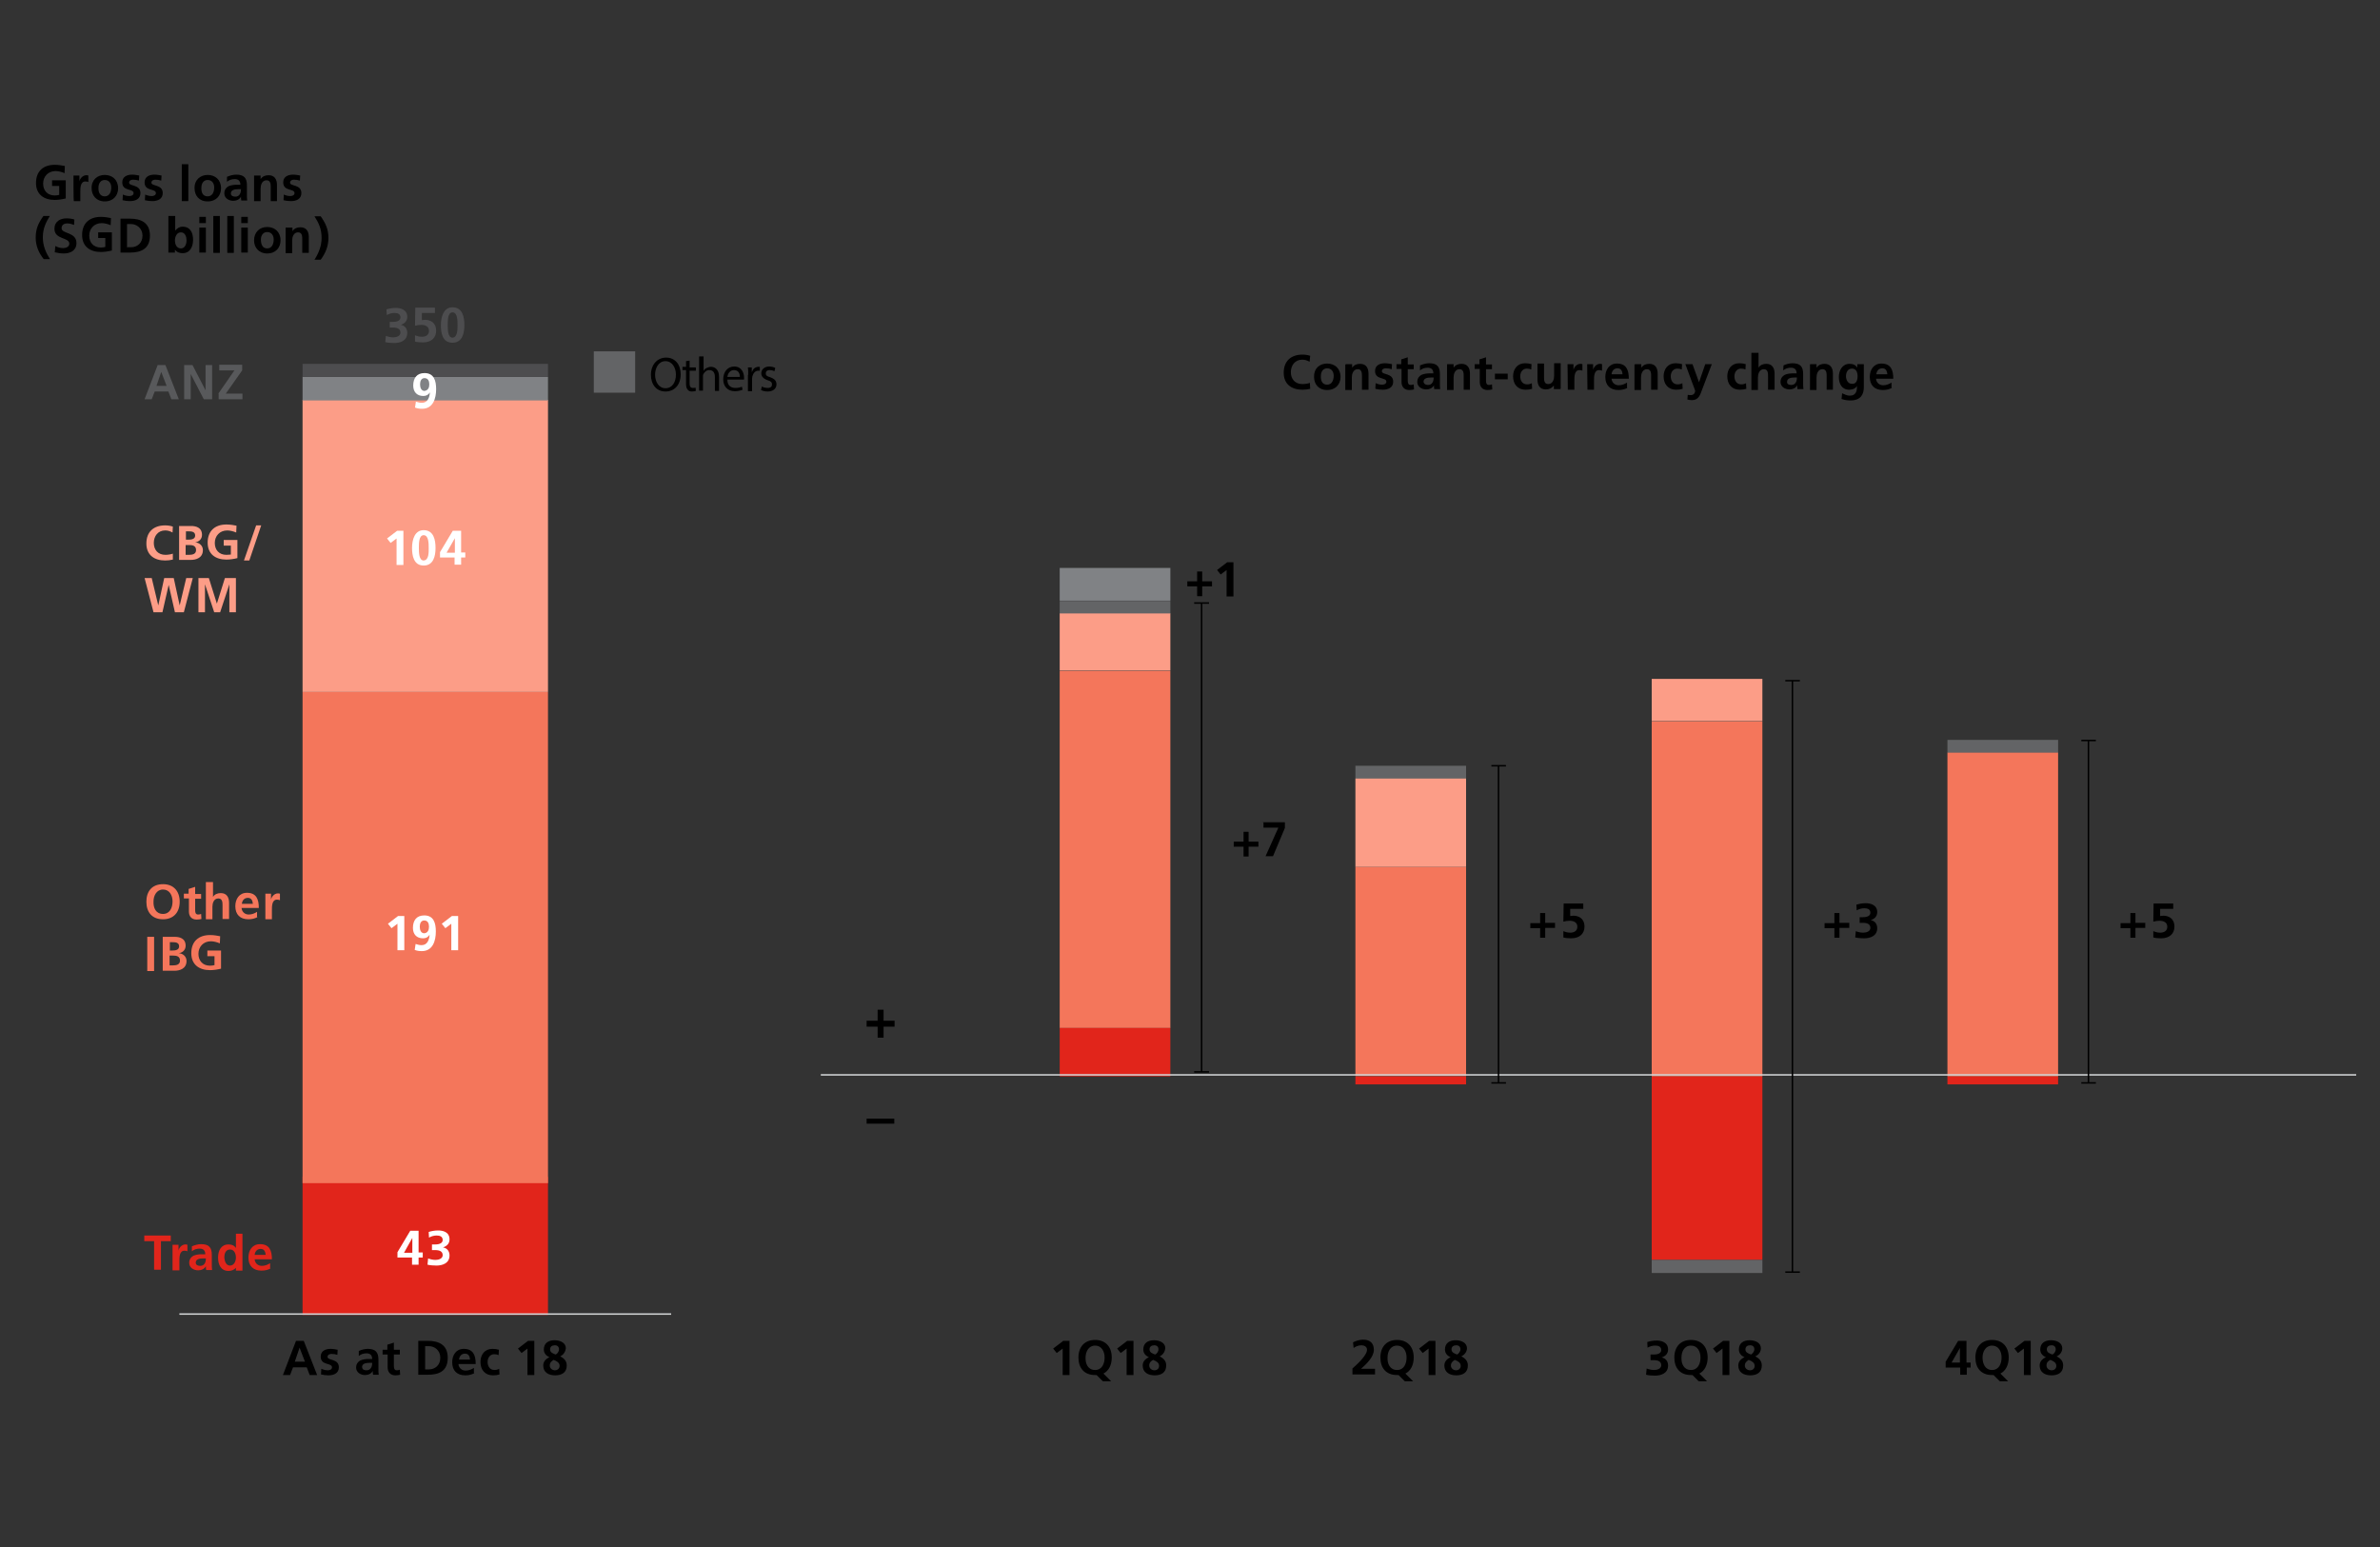 <?xml version="1.0" encoding="utf-8"?>
<!-- Generator: Adobe Illustrator 23.0.2, SVG Export Plug-In . SVG Version: 6.00 Build 0)  -->
<svg version="1.1" id="Layer_1" xmlns="http://www.w3.org/2000/svg" xmlns:xlink="http://www.w3.org/1999/xlink" x="0px" y="0px"
	 width="800px" height="520px" viewBox="0 0 800 520" style="enable-background:new 0 0 800 520;" xml:space="preserve">
<rect x="0" y="0" width="800" height="520" fill="#333333" stroke="none"/>
<style type="text/css">
	.st0{fill:#58595B;}
	.st1{fill:#E1251B;}
	.st2{fill:#F4765B;}
	.st3{fill:#FC9D87;}
	.st4{fill:#808285;}
	.st5{fill:#4D4D4F;}
	.st6{fill:#FFFFFF;}
	.st7{fill:none;stroke:#D1D3D4;stroke-width:0.5;}
	.st8{fill:#636466;}
	.st9{fill:none;stroke:#000000;stroke-width:0.5;}
</style>
<g>
	<g>
		<path d="M99.5,450.7h2.6l4.5,11.5h-2.5l-1-2.6h-4.6l-1,2.6h-2.4L99.5,450.7z M100.7,453L100.7,453l-1.6,4.7h3.4L100.7,453z"/>
		<path d="M113.4,455.4c-0.7-0.2-1.2-0.3-2-0.3c-0.5,0-1.3,0.2-1.3,1c0,1.3,3.8,0.5,3.8,3.5c0,2-1.7,2.7-3.5,2.7
			c-0.9,0-1.6-0.1-2.5-0.3l0.1-1.9c0.7,0.3,1.4,0.5,2.2,0.5c0.5,0,1.4-0.2,1.4-1c0-1.6-3.8-0.5-3.8-3.6c0-1.9,1.6-2.6,3.3-2.6
			c1,0,1.7,0.2,2.4,0.3L113.4,455.4z"/>
		<path d="M120.6,454.1c0.9-0.4,2-0.7,3-0.7c2.6,0,3.6,1.1,3.6,3.6v1.1c0,0.9,0,1.5,0,2.1c0,0.7,0,1.2,0.1,1.9h-1.9
			c-0.1-0.4-0.1-1-0.1-1.3l0,0c-0.5,1-1.6,1.4-2.6,1.4c-1.5,0-3-0.9-3-2.5c0-1.3,0.7-2,1.4-2.4c0.9-0.4,2-0.5,2.8-0.5h1.2
			c0-1.3-0.7-1.9-1.9-1.9c-1,0-1.9,0.3-2.6,0.9L120.6,454.1z M123.2,460.6c0.7,0,1.2-0.3,1.5-0.8c0.3-0.4,0.4-1.1,0.4-1.7h-1
			c-1,0-2.4,0.2-2.4,1.4C121.8,460.4,122.4,460.6,123.2,460.6z"/>
		<path d="M130.2,455.3h-1.6v-1.6h1.6V452l2.2-0.7v2.4h2v1.6h-2v3.9c0,0.8,0.2,1.4,1,1.4c0.4,0,0.8-0.1,1-0.2l0.1,1.7
			c-0.4,0.1-1,0.2-1.6,0.2c-1.7,0-2.6-1.1-2.6-2.7V455.3z"/>
		<path d="M140.6,450.7h3.2c3.5,0,6.7,1.2,6.7,5.7c0,4.6-3.1,5.7-6.7,5.7h-3.2V450.7z M142.9,460.3h1.3c2,0,3.8-1.4,3.8-3.9
			c0-2.5-1.9-3.9-3.8-3.9h-1.3V460.3z"/>
		<path d="M159.4,461.6c-0.8,0.4-1.7,0.7-3,0.7c-2.8,0-4.4-1.6-4.4-4.4c0-2.4,1.3-4.5,3.9-4.5c3.2,0,4,2.2,4,5.1h-5.8
			c0.1,1.3,1.1,2.2,2.4,2.2c1.1,0,2-0.4,2.8-0.9v1.7H159.4z M158,457c-0.1-1.1-0.5-2-1.7-2s-1.9,0.9-2,2H158z"/>
		<path d="M167.6,455.5c-0.4-0.2-0.9-0.3-1.5-0.3c-1.3,0-2.2,1.1-2.2,2.6s0.8,2.7,2.3,2.7c0.7,0,1.3-0.2,1.6-0.4l0.1,1.9
			c-0.7,0.2-1.3,0.3-2.2,0.3c-2.7,0-4.2-1.9-4.2-4.5c0-2.4,1.4-4.4,4-4.4c0.9,0,1.5,0.1,2.2,0.3L167.6,455.5z"/>
		<path d="M177.5,450.7h2.1v11.5h-2.3v-8.9l-2,1.5l-1.2-1.5L177.5,450.7z"/>
		<path d="M188.3,455.9L188.3,455.9c1.5,0.8,2.2,1.7,2.2,3.1c0,2.3-1.6,3.3-3.9,3.3c-2.2,0-4-1-4-3.3c0-1.3,0.8-2.2,2.1-2.8l0,0
			c-1.2-0.5-1.9-1.4-1.9-2.6c0-2.1,1.5-3.1,3.6-3.1c2,0,3.8,0.9,3.8,2.7C190.1,454.2,189.5,455.4,188.3,455.9L188.3,455.9z
			 M184.8,459c0,1,0.9,1.6,1.7,1.6s1.6-0.5,1.6-1.5c0-1.1-1-1.6-2-2C185.4,457.5,184.8,458,184.8,459z M187.9,453.6
			c0-0.9-0.5-1.4-1.4-1.4c-0.9,0-1.6,0.4-1.6,1.4c0,1,1,1.4,1.9,1.7C187.3,455.1,187.9,454.3,187.9,453.6z"/>
	</g>
	<g>
		<path d="M21.7,58.2c-0.9-0.4-2.1-0.7-3-0.7c-2.6,0-4.2,1.9-4.2,4.2c0,2.3,1.4,4,3.9,4c0.7,0,1.1-0.1,1.5-0.2v-3h-2.4v-1.9h4.6v6.1
			c-1.2,0.3-2.5,0.5-3.7,0.5c-3.7,0-6.3-1.9-6.3-5.7c0-3.9,2.4-6.1,6.3-6.1c1.3,0,2.4,0.2,3.4,0.4L21.7,58.2z"/>
		<path d="M24.7,59h2v2l0,0c0.1-0.8,1-2.1,2.3-2.1c0.2,0,0.4,0,0.7,0.1v2.2c-0.2-0.1-0.5-0.2-1-0.2c-1.7,0-1.7,2.2-1.7,3.5v3.1h-2.2
			C24.7,67.5,24.7,59,24.7,59z"/>
		<path d="M35.2,58.8c2.5,0,4.5,1.6,4.5,4.5c0,2.4-1.6,4.4-4.5,4.4c-2.8,0-4.4-2-4.4-4.4C30.7,60.5,32.7,58.8,35.2,58.8z M35.2,66
			c1.6,0,2.2-1.5,2.2-3c0-1.3-0.7-2.5-2.2-2.5c-1.4,0-2.1,1.2-2.1,2.5C33,64.4,33.5,66,35.2,66z"/>
		<path d="M46.7,60.7c-0.7-0.2-1.2-0.3-2-0.3c-0.5,0-1.3,0.2-1.3,1c0,1.3,3.8,0.5,3.8,3.5c0,2-1.7,2.7-3.5,2.7
			c-0.9,0-1.6-0.1-2.5-0.3l0.1-1.9c0.7,0.3,1.4,0.5,2.2,0.5c0.5,0,1.4-0.2,1.4-1c0-1.6-3.8-0.5-3.8-3.6c0-1.9,1.6-2.6,3.3-2.6
			c1,0,1.7,0.2,2.4,0.3L46.7,60.7z"/>
		<path d="M54.2,60.7c-0.7-0.2-1.2-0.3-2-0.3c-0.5,0-1.3,0.2-1.3,1c0,1.3,3.8,0.5,3.8,3.5c0,2-1.7,2.7-3.5,2.7
			c-0.9,0-1.6-0.1-2.5-0.3l0.1-1.9c0.7,0.3,1.4,0.5,2.2,0.5c0.5,0,1.4-0.2,1.4-1c0-1.6-3.8-0.5-3.8-3.6c0-1.9,1.6-2.6,3.3-2.6
			c1,0,1.7,0.2,2.4,0.3L54.2,60.7z"/>
		<path d="M61.1,55.2h2.2v12.4h-2.2V55.2z"/>
		<path d="M69.8,58.8c2.5,0,4.5,1.6,4.5,4.5c0,2.4-1.6,4.4-4.5,4.4s-4.4-2-4.4-4.4C65.3,60.5,67.3,58.8,69.8,58.8z M69.8,66
			c1.6,0,2.2-1.5,2.2-3c0-1.3-0.7-2.5-2.2-2.5c-1.4,0-2.1,1.2-2.1,2.5C67.6,64.4,68,66,69.8,66z"/>
		<path d="M76.4,59.4c0.9-0.4,2-0.7,3-0.7c2.6,0,3.6,1.1,3.6,3.6v1.1c0,0.9,0,1.5,0,2.1c0,0.7,0,1.2,0.1,1.9h-2
			C81,67,81,66.4,81,66.1l0,0c-0.5,1-1.6,1.4-2.6,1.4c-1.5,0-3-0.9-3-2.5c0-1.3,0.7-2,1.4-2.4c0.9-0.4,2-0.5,2.8-0.5h1.2
			c0-1.3-0.7-1.9-1.9-1.9c-1,0-1.9,0.3-2.6,0.9V59.4z M79.1,66.1c0.7,0,1.2-0.3,1.5-0.8s0.4-1.1,0.4-1.7h-1c-1,0-2.4,0.2-2.4,1.4
			C77.6,65.8,78.3,66.1,79.1,66.1z"/>
		<path d="M85.5,59h2.1v1.2l0,0c0.7-1,1.6-1.3,2.7-1.3c2,0,2.8,1.4,2.8,3.3v5.4H91V63c0-1,0-2.4-1.4-2.4c-1.6,0-2,1.7-2,2.8v4.2
			h-2.2V59H85.5z"/>
		<path d="M100.8,60.7c-0.7-0.2-1.2-0.3-2-0.3c-0.5,0-1.3,0.2-1.3,1c0,1.3,3.8,0.5,3.8,3.5c0,2-1.7,2.7-3.5,2.7
			c-0.9,0-1.6-0.1-2.5-0.3l0.1-1.9c0.7,0.3,1.4,0.5,2.2,0.5c0.5,0,1.4-0.2,1.4-1c0-1.6-3.8-0.5-3.8-3.6c0-1.9,1.6-2.6,3.3-2.6
			c1,0,1.7,0.2,2.4,0.3L100.8,60.7z"/>
	</g>
	<g>
		<path d="M16.8,72.5c-1.4,2.3-2.4,4.3-2.4,7.3c0,2.8,1,5.1,2.4,7.3h-2.1C13,85,12,82.6,12,79.9c0-3.1,1-5.1,2.6-7.3H16.8z"/>
		<path d="M24.9,75.6c-0.8-0.3-1.5-0.5-2.3-0.5c-0.8,0-1.9,0.3-1.9,1.6c0,2,5,1.2,5,5c0,2.5-2,3.5-4.3,3.5c-1.2,0-1.9-0.2-3-0.4
			l0.2-2.1c0.8,0.4,1.6,0.7,2.6,0.7c0.9,0,2.1-0.4,2.1-1.5c0-2.2-5-1.3-5-5c0-2.5,2-3.5,4-3.5c1,0,1.9,0.1,2.7,0.4L24.9,75.6z"/>
		<path d="M37.2,75.7c-0.9-0.4-2.1-0.7-3-0.7c-2.6,0-4.2,1.9-4.2,4.2c0,2.3,1.4,4,3.9,4c0.7,0,1.1-0.1,1.5-0.2v-3h-2.4v-1.9h4.6v6.1
			c-1.2,0.3-2.5,0.5-3.7,0.5c-3.7,0-6.3-1.9-6.3-5.7c0-3.9,2.4-6.1,6.3-6.1c1.3,0,2.4,0.2,3.4,0.4L37.2,75.7z"/>
		<path d="M40.5,73.5h3.2c3.5,0,6.7,1.2,6.7,5.7c0,4.5-3.1,5.7-6.7,5.7h-3.2V73.5z M42.8,83.1h1.3c2,0,3.8-1.4,3.8-3.9
			c0-2.5-2-3.9-3.9-3.9h-1.3v7.9H42.8z"/>
		<path d="M56.7,72.6h2.2v4.9l0,0c0.7-0.8,1.4-1.3,2.5-1.3c2.6,0,3.5,2.1,3.5,4.4s-1,4.5-3.5,4.5c-1,0-2-0.3-2.6-1.2l0,0v1h-2.2
			V72.6H56.7z M60.8,83.5c1.4,0,1.9-1.5,1.9-2.7c0-1.1-0.4-2.7-1.9-2.7c-1.4,0-2,1.5-2,2.7S59.3,83.5,60.8,83.5z"/>
		<path d="M67,72.9h2.2v2.1H67V72.9z M67,76.5h2.2v8.4H67V76.5z"/>
		<path d="M71.7,72.6h2.2V85h-2.2V72.6z"/>
		<path d="M76.4,72.6h2.2V85h-2.2V72.6z"/>
		<path d="M81.1,72.9h2.2v2.1h-2.2V72.9z M81.1,76.5h2.2v8.4h-2.2V76.5z"/>
		<path d="M89.8,76.3c2.5,0,4.5,1.6,4.5,4.5c0,2.4-1.6,4.4-4.5,4.4c-2.8,0-4.4-2-4.4-4.4C85.4,78,87.3,76.3,89.8,76.3z M89.8,83.5
			c1.6,0,2.2-1.5,2.2-3c0-1.3-0.7-2.5-2.2-2.5c-1.4,0-2.1,1.2-2.1,2.5C87.7,81.9,88.1,83.5,89.8,83.5z"/>
		<path d="M96.2,76.5h2.1v1.2l0,0c0.7-1,1.6-1.3,2.7-1.3c2,0,2.8,1.4,2.8,3.3V85h-2.2v-4.5c0-1,0-2.4-1.4-2.4c-1.6,0-2,1.7-2,2.8
			v4.2h-2.2v-8.6H96.2z"/>
		<path d="M105.7,87.3c1.4-2.2,2.4-4.6,2.4-7.3c0-3.1-1-5.1-2.4-7.3h2.1c1.6,2.3,2.6,4.3,2.6,7.3c0,2.8-1,5.1-2.6,7.3H105.7z"/>
	</g>
	<g>
		<path class="st0" d="M53,122.7h2.6l4.5,11.5h-2.5l-1-2.6h-4.6l-1,2.6h-2.4L53,122.7z M54.2,125L54.2,125l-1.6,4.7H56L54.2,125z"/>
		<path class="st0" d="M61.9,122.7h2.8l4.4,8.5l0,0v-8.5h2.2v11.5h-2.8l-4.4-8.5l0,0v8.5h-2.2V122.7z"/>
		<path class="st0" d="M73.4,132.3l5.4-7.8h-5.1v-1.9h7.7v1.9l-5.5,7.8h5.6v1.9h-8V132.3z"/>
	</g>
	<g>
		<path class="st1" d="M51.8,417.2h-3.3v-1.9h8.9v1.9h-3.3v9.6h-2.3V417.2z"/>
		<path class="st1" d="M58,418.4h2v2l0,0c0.1-0.8,1-2.1,2.3-2.1c0.2,0,0.4,0,0.7,0.1v2.2c-0.2-0.1-0.5-0.2-1-0.2
			c-1.7,0-1.7,2.2-1.7,3.5v3.1H58V418.4z"/>
		<path class="st1" d="M64.6,418.9c0.9-0.4,2-0.7,3-0.7c2.6,0,3.6,1.1,3.6,3.6v1.1c0,0.9,0,1.5,0,2.1c0,0.7,0,1.2,0.1,1.9h-2
			c-0.1-0.4-0.1-1-0.1-1.3l0,0c-0.5,1-1.6,1.4-2.6,1.4c-1.5,0-3-0.9-3-2.5c0-1.3,0.7-2,1.4-2.4c0.9-0.4,2-0.5,2.8-0.5h1.2
			c0-1.3-0.7-1.9-1.9-1.9c-1,0-1.9,0.3-2.6,0.9V418.9z M67.3,425.5c0.7,0,1.2-0.3,1.5-0.8c0.3-0.4,0.4-1.1,0.4-1.7h-1
			c-1,0-2.4,0.2-2.4,1.4C65.8,425.2,66.5,425.5,67.3,425.5z"/>
		<path class="st1" d="M79.4,426L79.4,426c-0.7,0.9-1.6,1.2-2.6,1.2c-2.6,0-3.5-2.2-3.5-4.5c0-2.3,1-4.4,3.5-4.4
			c1.1,0,1.9,0.3,2.5,1.2l0,0v-4.8h2.2v12.4h-2.2V426H79.4z M77.3,425.4c1.4,0,2-1.5,2-2.7c0-1.2-0.5-2.7-2-2.7s-1.9,1.5-1.9,2.7
			C75.5,423.8,75.9,425.4,77.3,425.4z"/>
		<path class="st1" d="M90.9,426.4c-0.8,0.4-1.7,0.7-3,0.7c-2.8,0-4.4-1.6-4.4-4.4c0-2.4,1.3-4.5,3.9-4.5c3.2,0,4,2.2,4,5.1h-5.8
			c0.1,1.3,1.1,2.2,2.4,2.2c1.1,0,2-0.4,2.8-0.9v1.7H90.9z M89.3,421.8c-0.1-1.1-0.5-2-1.7-2s-1.9,0.9-2,2H89.3z"/>
	</g>
	<g>
		<path class="st2" d="M54.8,297.2c3.6,0,5.6,2.4,5.6,5.9c0,3.5-2,5.9-5.6,5.9c-3.7,0-5.6-2.4-5.6-5.9
			C49.2,299.6,51.1,297.2,54.8,297.2z M54.8,307.2c2.3,0,3.2-2.1,3.2-4.2c0-2-1-4-3.2-4s-3.2,2.1-3.2,4
			C51.5,305.2,52.4,307.2,54.8,307.2z"/>
		<path class="st2" d="M63.4,302h-1.6v-1.6h1.6v-1.6l2.2-0.7v2.4h2v1.6h-2v3.9c0,0.8,0.2,1.4,1,1.4c0.4,0,0.8-0.1,1-0.2l0.1,1.7
			c-0.4,0.1-1,0.2-1.6,0.2c-1.7,0-2.6-1.1-2.6-2.7V302z"/>
		<path class="st2" d="M69.4,296.5h2.2v5l0,0c0.5-0.9,1.5-1.3,2.6-1.3c2,0,2.8,1.4,2.8,3.3v5.4h-2.2v-4.5c0-1,0-2.4-1.4-2.4
			c-1.6,0-2,1.7-2,2.8v4.2h-2.2v-12.5H69.4z"/>
		<path class="st2" d="M86.5,308.3c-0.8,0.4-1.7,0.7-3,0.7c-2.8,0-4.4-1.6-4.4-4.4c0-2.4,1.3-4.5,3.9-4.5c3.2,0,4,2.2,4,5.1h-5.8
			c0.1,1.3,1.1,2.2,2.4,2.2c1.1,0,2-0.4,2.8-0.9v1.7H86.5z M85,303.8c-0.1-1.1-0.5-2-1.7-2s-1.9,0.9-2,2H85z"/>
		<path class="st2" d="M89.1,300.4h2v2l0,0c0.1-0.8,1-2.1,2.3-2.1c0.2,0,0.4,0,0.7,0.1v2.2c-0.2-0.1-0.5-0.2-1-0.2
			c-1.7,0-1.7,2.2-1.7,3.5v3.1h-2.2V300.4z"/>
	</g>
	<g>
		<path class="st2" d="M49.5,314.9h2.3v11.5h-2.3V314.9z"/>
		<path class="st2" d="M54.7,314.9h4c1.5,0,3.7,0.4,3.7,3c0,1.3-0.9,2.3-2.3,2.5l0,0c1.5,0.1,2.6,1.2,2.6,2.6c0,2.8-2.6,3.3-4,3.3
			h-4C54.7,326.3,54.7,314.9,54.7,314.9z M57,319.5h1c1,0,2.2-0.2,2.2-1.4c0-1.3-1.2-1.4-2.2-1.4h-0.9v2.8H57z M57,324.5h1.1
			c1.1,0,2.4-0.2,2.4-1.6c0-1.5-1.2-1.7-2.4-1.7H57V324.5z"/>
		<path class="st2" d="M73.9,317.1c-0.9-0.4-2.1-0.7-3-0.7c-2.6,0-4.2,1.9-4.2,4.2c0,2.3,1.4,4,3.9,4c0.7,0,1.1-0.1,1.5-0.2v-3h-2.4
			v-1.9h4.6v6.1c-1.2,0.3-2.5,0.5-3.7,0.5c-3.7,0-6.3-1.9-6.3-5.7c0-3.9,2.4-6.1,6.3-6.1c1.3,0,2.4,0.2,3.4,0.4L73.9,317.1z"/>
	</g>
	<g>
		<path class="st3" d="M58.1,188.1c-0.9,0.2-1.7,0.3-2.6,0.3c-3.7,0-6.3-1.9-6.3-5.7c0-3.9,2.4-6.1,6.3-6.1c0.8,0,1.7,0.1,2.6,0.4
			l-0.1,2c-0.9-0.5-1.6-0.7-2.5-0.7c-2.4,0-3.8,1.9-3.8,4.2s1.4,4,3.9,4c0.9,0,2-0.2,2.5-0.4V188.1z"/>
		<path class="st3" d="M60.2,176.8h4c1.5,0,3.7,0.4,3.7,3c0,1.3-0.9,2.3-2.3,2.5l0,0c1.5,0.1,2.6,1.2,2.6,2.6c0,2.8-2.6,3.3-4,3.3
			h-4C60.2,188.2,60.2,176.8,60.2,176.8z M62.4,181.4h1c1,0,2.2-0.2,2.2-1.4c0-1.3-1.2-1.4-2.2-1.4h-0.9v2.8H62.4z M62.4,186.5h1.1
			c1.1,0,2.4-0.2,2.4-1.6c0-1.5-1.2-1.7-2.4-1.7h-1.1V186.5z"/>
		<path class="st3" d="M79.4,179c-0.9-0.4-2.1-0.7-3-0.7c-2.6,0-4.2,1.9-4.2,4.2s1.4,4,3.9,4c0.7,0,1.1-0.1,1.5-0.1v-3h-2.4v-1.9
			h4.6v6.1c-1.2,0.3-2.5,0.5-3.7,0.5c-3.7,0-6.3-1.9-6.3-5.7c0-3.9,2.4-6.1,6.3-6.1c1.3,0,2.4,0.2,3.4,0.4L79.4,179z"/>
		<path class="st3" d="M86.1,176.6h1.7l-4,11.8H82L86.1,176.6z"/>
	</g>
	<g>
		<path class="st3" d="M48.6,194.3H51l2.2,9.2l0,0l2-9.2h3.2l2,9.2l0,0l2.2-9.2h2.2l-3,11.5h-3l-2.1-9.2l0,0l-2.1,9.2h-3L48.6,194.3
			z"/>
		<path class="st3" d="M66.5,194.3h3.7l2.7,8.6l0,0l2.7-8.6h3.7v11.5h-2.2v-9.4l0,0l-3.1,9.4H72l-3.1-9.4l0,0v9.4h-2.2v-11.5H66.5z"
			/>
	</g>
	<g>
		<path d="M440.4,130.7c-0.9,0.2-1.7,0.3-2.6,0.3c-3.7,0-6.3-1.9-6.3-5.7c0-3.9,2.4-6.1,6.3-6.1c0.8,0,1.7,0.1,2.6,0.4l-0.2,2
			c-0.9-0.5-1.6-0.7-2.5-0.7c-2.4,0-3.8,1.9-3.8,4.2c0,2.3,1.4,4,3.9,4c0.9,0,2-0.2,2.5-0.4L440.4,130.7z"/>
		<path d="M446.1,122.2c2.5,0,4.5,1.6,4.5,4.5c0,2.4-1.6,4.4-4.5,4.4s-4.4-2-4.4-4.4C441.6,123.9,443.5,122.2,446.1,122.2z
			 M446.1,129.3c1.6,0,2.2-1.5,2.2-3c0-1.3-0.7-2.5-2.2-2.5c-1.4,0-2.1,1.2-2.1,2.5C443.9,127.7,444.3,129.3,446.1,129.3z"/>
		<path d="M452.4,122.4h2.1v1.2l0,0c0.7-1,1.6-1.3,2.7-1.3c2,0,2.8,1.4,2.8,3.3v5.4h-2.2v-4.5c0-1,0-2.4-1.4-2.4c-1.6,0-2,1.7-2,2.8
			v4.2h-2.2v-8.6H452.4z"/>
		<path d="M467.8,124.1c-0.7-0.2-1.2-0.3-2-0.3c-0.5,0-1.3,0.2-1.3,1c0,1.3,3.8,0.5,3.8,3.5c0,2-1.7,2.7-3.5,2.7
			c-0.9,0-1.6-0.1-2.5-0.3l0.1-1.9c0.7,0.3,1.4,0.5,2.2,0.5c0.5,0,1.4-0.2,1.4-1c0-1.6-3.8-0.5-3.8-3.6c0-1.9,1.6-2.6,3.3-2.6
			c1,0,1.7,0.2,2.4,0.3L467.8,124.1z"/>
		<path d="M471,124h-1.6v-1.6h1.6v-1.6l2.2-0.7v2.4h2v1.6h-2v3.9c0,0.8,0.2,1.4,1,1.4c0.4,0,0.8-0.1,1-0.2l0.1,1.7
			c-0.4,0.1-1,0.2-1.6,0.2c-1.7,0-2.6-1.1-2.6-2.7V124z"/>
		<path d="M477.4,122.8c0.9-0.4,2-0.7,3-0.7c2.6,0,3.6,1.1,3.6,3.6v1.1c0,0.9,0,1.5,0,2.1c0,0.7,0,1.2,0.1,1.9h-2
			c-0.1-0.4-0.1-1-0.1-1.3l0,0c-0.5,1-1.6,1.4-2.6,1.4c-1.5,0-3-0.9-3-2.5c0-1.3,0.7-2,1.4-2.4c0.9-0.4,2-0.5,2.8-0.5h1.2
			c0-1.3-0.7-1.9-1.9-1.9c-1,0-1.9,0.3-2.6,0.9V122.8z M480,129.4c0.7,0,1.2-0.3,1.5-0.8s0.4-1.1,0.4-1.7h-1c-1,0-2.4,0.2-2.4,1.4
			C478.6,129.1,479.3,129.4,480,129.4z"/>
		<path d="M486.5,122.4h2.1v1.2l0,0c0.7-1,1.6-1.3,2.7-1.3c2,0,2.8,1.4,2.8,3.3v5.4H492v-4.5c0-1,0-2.4-1.4-2.4c-1.6,0-2,1.7-2,2.8
			v4.2h-2.2v-8.6H486.5z"/>
		<path d="M497.3,124h-1.6v-1.6h1.6v-1.6l2.2-0.7v2.4h2v1.6h-2v3.9c0,0.8,0.2,1.4,1,1.4c0.4,0,0.8-0.1,1-0.2l0.1,1.7
			c-0.4,0.1-1,0.2-1.6,0.2c-1.7,0-2.6-1.1-2.6-2.7V124z"/>
		<path d="M502.5,127.3v-1.7h4.3v1.9h-4.3V127.3z"/>
		<path d="M514.7,124.2c-0.4-0.2-0.9-0.3-1.5-0.3c-1.3,0-2.2,1.1-2.2,2.6s0.8,2.7,2.3,2.7c0.7,0,1.3-0.2,1.6-0.4l0.1,1.9
			c-0.7,0.2-1.3,0.3-2.2,0.3c-2.7,0-4.2-1.9-4.2-4.5c0-2.4,1.4-4.4,4-4.4c0.9,0,1.5,0.1,2.2,0.3L514.7,124.2z"/>
		<path d="M524.4,130.8h-2.1v-1.2l0,0c-0.7,0.9-1.6,1.3-2.7,1.3c-2,0-2.8-1.4-2.8-3.3v-5.4h2.2v4.5c0,1,0,2.4,1.4,2.4
			c1.6,0,2-1.7,2-2.8v-4.2h2.2v8.6H524.4z"/>
		<path d="M526.9,122.4h2v2l0,0c0.1-0.8,1-2.1,2.3-2.1c0.2,0,0.4,0,0.7,0.1v2.2c-0.2-0.1-0.5-0.2-1-0.2c-1.7,0-1.7,2.2-1.7,3.5v3.1
			h-2.2L526.9,122.4L526.9,122.4z"/>
		<path d="M533.5,122.4h2v2l0,0c0.1-0.8,1-2.1,2.3-2.1c0.2,0,0.4,0,0.7,0.1v2.2c-0.2-0.1-0.5-0.2-1-0.2c-1.7,0-1.7,2.2-1.7,3.5v3.1
			h-2.2L533.5,122.4L533.5,122.4z"/>
		<path d="M547,130.4c-0.8,0.4-1.7,0.7-3,0.7c-2.8,0-4.4-1.6-4.4-4.4c0-2.4,1.3-4.5,3.9-4.5c3.2,0,4,2.2,4,5.1h-5.8
			c0.1,1.3,1.1,2.2,2.4,2.2c1.1,0,2-0.4,2.8-0.9v1.7H547z M545.4,125.8c-0.1-1.1-0.5-2-1.7-2s-1.9,0.9-2,2H545.4z"/>
		<path d="M549.6,122.4h2.1v1.2l0,0c0.7-1,1.6-1.3,2.7-1.3c2,0,2.8,1.4,2.8,3.3v5.4H555v-4.5c0-1,0-2.4-1.4-2.4c-1.6,0-2,1.7-2,2.8
			v4.2h-2.2v-8.6H549.6z"/>
		<path d="M565.3,124.2c-0.4-0.2-0.9-0.3-1.5-0.3c-1.3,0-2.2,1.1-2.2,2.6s0.8,2.7,2.3,2.7c0.7,0,1.3-0.2,1.6-0.4l0.1,1.9
			c-0.7,0.2-1.3,0.3-2.2,0.3c-2.7,0-4.2-1.9-4.2-4.5c0-2.4,1.4-4.4,4-4.4c0.9,0,1.5,0.1,2.2,0.3L565.3,124.2z"/>
		<path d="M571.1,128.5L571.1,128.5l2.1-6.1h2.2l-3.2,8.4c-0.7,1.9-1.2,3.7-3.5,3.7c-0.5,0-1.1-0.1-1.5-0.2l0.1-1.6
			c0.3,0.1,0.5,0.1,1.1,0.1c0.9,0,1.4-0.7,1.4-1.5l-3.3-8.9h2.4L571.1,128.5z"/>
		<path d="M586.7,124.2c-0.4-0.2-0.9-0.3-1.5-0.3c-1.3,0-2.2,1.1-2.2,2.6s0.8,2.7,2.3,2.7c0.7,0,1.3-0.2,1.6-0.4l0.1,1.9
			c-0.7,0.2-1.3,0.3-2.2,0.3c-2.7,0-4.2-1.9-4.2-4.5c0-2.4,1.4-4.4,4-4.4c0.9,0,1.5,0.1,2.2,0.3L586.7,124.2z"/>
		<path d="M588.9,118.6h2.2v5l0,0c0.5-0.9,1.5-1.3,2.6-1.3c2,0,2.8,1.4,2.8,3.3v5.4h-2.2v-4.5c0-1,0-2.4-1.4-2.4c-1.6,0-2,1.7-2,2.8
			v4.2h-2.2v-12.5H588.9z"/>
		<path d="M599.5,122.8c0.9-0.4,2-0.7,3-0.7c2.6,0,3.6,1.1,3.6,3.6v1.1c0,0.9,0,1.5,0,2.1c0,0.7,0,1.2,0.1,1.9h-2
			c-0.1-0.4-0.1-1-0.1-1.3l0,0c-0.5,1-1.6,1.4-2.6,1.4c-1.5,0-3-0.9-3-2.5c0-1.3,0.7-2,1.4-2.4c0.8-0.4,2-0.5,2.8-0.5h1.2
			c0-1.3-0.7-1.9-1.9-1.9c-1,0-1.9,0.3-2.6,0.9L599.5,122.8z M602.1,129.4c0.7,0,1.2-0.3,1.5-0.8c0.3-0.4,0.4-1.1,0.4-1.7h-0.9
			c-1,0-2.4,0.2-2.4,1.4C600.6,129.1,601.3,129.4,602.1,129.4z"/>
		<path d="M608.5,122.4h2.1v1.2l0,0c0.7-1,1.6-1.3,2.7-1.3c2,0,2.8,1.4,2.8,3.3v5.4H614v-4.5c0-1,0-2.4-1.4-2.4c-1.6,0-2,1.7-2,2.8
			v4.2h-2.2v-8.6H608.5z"/>
		<path d="M626.5,122.4v7.7c0,2.3-0.9,4.5-4.5,4.5c-0.9,0-1.9-0.1-3-0.5l0.2-1.9c0.7,0.3,1.7,0.8,2.5,0.8c2.4,0,2.5-1.9,2.5-3.3l0,0
			c-0.4,0.8-1.4,1.3-2.6,1.3c-2.5,0-3.5-2-3.5-4.3c0-2.1,1.1-4.4,3.6-4.4c1.1,0,2,0.3,2.6,1.3l0,0v-1.2H626.5z M624.4,126.5
			c0-1.4-0.5-2.6-1.9-2.6c-1.5,0-2,1.4-2,2.6c0,1.2,0.7,2.5,1.9,2.5C623.8,129.2,624.4,128,624.4,126.5z"/>
		<path d="M635.9,130.4c-0.8,0.4-1.7,0.7-3,0.7c-2.8,0-4.4-1.6-4.4-4.4c0-2.4,1.3-4.5,3.9-4.5c3.2,0,4,2.2,4,5.1h-5.8
			c0.1,1.3,1.1,2.2,2.4,2.2c1.1,0,2-0.4,2.8-0.9v1.7H635.9z M634.4,125.8c-0.1-1.1-0.5-2-1.7-2s-1.9,0.9-2,2H634.4z"/>
	</g>
	<rect x="101.7" y="395.6" class="st1" width="82.5" height="46.4"/>
	<rect x="101.7" y="232.6" class="st2" width="82.5" height="165.1"/>
	<rect x="101.7" y="134.4" class="st3" width="82.5" height="98.2"/>
	<rect x="101.7" y="126.7" class="st4" width="82.5" height="7.9"/>
	<rect x="101.7" y="122.3" class="st5" width="82.5" height="4.4"/>
	<g>
		<path class="st6" d="M133.6,420.9l4.3-7.2h2.8v7.3h1.4v1.7h-1.4v2.4h-2.2v-2.4h-4.9V420.9z M138.6,421.1v-5l0,0l-2.8,5H138.6z"/>
		<path class="st6" d="M143.9,423c0.8,0.3,1.6,0.5,2.5,0.5c1,0,2.4-0.4,2.4-1.6c0-1.3-1.1-1.7-2.5-1.7h-1.1v-1.9h1.1
			c1.5,0,2.5-0.5,2.5-1.5c0-1.2-1-1.5-2-1.5c-0.9,0-1.7,0.2-2.6,0.7l-0.1-1.9c0.9-0.3,2-0.5,3.2-0.5c1.4,0,3.8,0.4,3.8,3
			c0,1.5-1,2.3-2.2,2.7l0,0c1.4,0.2,2.2,1.3,2.2,2.7c0,2.7-2.5,3.4-4.4,3.4c-1,0-2.2-0.1-3-0.3L143.9,423z"/>
	</g>
	<g>
		<path class="st6" d="M133.8,307.9h2.1v11.5h-2.3v-8.9l-2,1.5l-1.2-1.5L133.8,307.9z"/>
		<path class="st6" d="M139.7,317.3c0.7,0.2,1.2,0.4,2,0.4c2,0,2.6-1.9,2.7-3.5l0,0c-0.5,0.8-1.2,1.2-2.2,1.2
			c-2.2,0-3.4-1.4-3.4-3.5c0-2.5,1.2-4.2,3.8-4.2c3.2,0,3.9,2.6,3.9,5.4c0,3.1-1,6.6-4.7,6.6c-0.9,0-1.6-0.1-2.4-0.4L139.7,317.3z
			 M144.2,311.5c0-1.1-0.4-2.1-1.6-2.1c-1.1,0-1.5,1-1.5,2.1s0.4,2.2,1.5,2.2C143.8,313.6,144.2,312.6,144.2,311.5z"/>
		<path class="st6" d="M151.9,307.9h2.1v11.5h-2.3v-8.9l-2,1.5l-1.2-1.5L151.9,307.9z"/>
	</g>
	<g>
		<path class="st6" d="M133.5,178.4h2.1v11.5h-2.3V181l-2,1.5l-1.2-1.5L133.5,178.4z"/>
		<path class="st6" d="M138.5,184.2c0-2.8,0.9-6,3.9-6c3.4,0,4,3.3,4,6c0,2.7-0.7,5.9-4,5.9C139,190.1,138.5,186.6,138.5,184.2z
			 M144.1,184.2c0-1.5,0-4.3-1.7-4.3c-1.6,0-1.6,2.7-1.6,4.3c0,1.4,0,4.2,1.6,4.2C144.2,188.3,144.1,185.6,144.1,184.2z"/>
		<path class="st6" d="M147.9,185.6l4.3-7.2h2.8v7.3h1.4v1.7H155v2.4h-2.2v-2.4h-4.9V185.6z M152.9,185.8v-4.9l0,0l-2.8,4.9H152.9z"
			/>
	</g>
	<g>
		<path class="st6" d="M139.8,135c0.7,0.2,1.2,0.4,2,0.4c2,0,2.6-1.9,2.7-3.5l0,0c-0.5,0.8-1.2,1.2-2.2,1.2c-2.2,0-3.4-1.4-3.4-3.5
			c0-2.5,1.2-4.2,3.8-4.2c3.2,0,3.9,2.6,3.9,5.4c0,3.1-1,6.6-4.7,6.6c-0.9,0-1.6-0.1-2.4-0.4L139.8,135z M144.3,129.2
			c0-1.1-0.4-2.1-1.6-2.1c-1.1,0-1.5,1-1.5,2.1s0.4,2.2,1.5,2.2C143.9,131.2,144.3,130.3,144.3,129.2z"/>
	</g>
	<g>
		<path class="st5" d="M129.7,112.9c0.8,0.3,1.6,0.5,2.5,0.5c1,0,2.4-0.4,2.4-1.6c0-1.3-1.1-1.7-2.5-1.7H131v-1.9h1.1
			c1.5,0,2.5-0.5,2.5-1.5c0-1.2-1-1.5-2-1.5c-0.9,0-1.7,0.2-2.6,0.7l-0.1-1.9c0.9-0.3,2-0.5,3.2-0.5c1.4,0,3.8,0.5,3.8,3
			c0,1.5-1,2.3-2.2,2.7l0,0c1.4,0.2,2.2,1.3,2.2,2.7c0,2.7-2.5,3.4-4.4,3.4c-1,0-2.2-0.1-3-0.3L129.7,112.9z"/>
		<path class="st5" d="M146.2,105.2h-4.4v2.4c0.2,0,0.7-0.1,1.1-0.1c1.6,0,3.7,0.8,3.7,3.7c0,2.2-1.5,3.9-4.5,3.9
			c-0.9,0-2-0.1-2.6-0.3v-2.1c0.5,0.2,1.3,0.5,2.3,0.5c1.2,0,2.4-0.5,2.4-2c0-1.5-1.3-2-2.6-2c-0.7,0-1.4,0.1-2.1,0.3l0.1-6.1h6.6
			L146.2,105.2L146.2,105.2z"/>
		<path class="st5" d="M148.2,109.3c0-2.8,0.9-6,3.9-6c3.4,0,4,3.3,4,6c0,2.7-0.7,5.9-4,5.9C148.6,115.2,148.2,111.7,148.2,109.3z
			 M153.8,109.3c0-1.5,0-4.3-1.7-4.3c-1.6,0-1.6,2.7-1.6,4.3c0,1.4,0,4.2,1.6,4.2C153.8,113.4,153.8,110.7,153.8,109.3z"/>
	</g>
	<line class="st7" x1="60.3" y1="441.7" x2="225.6" y2="441.7"/>
	<g>
		<path d="M357.4,450.7h2.1v11.5h-2.3v-8.9l-2,1.5l-1.2-1.5L357.4,450.7z"/>
		<path d="M370.6,464.2l-2-2c-0.1,0-0.3,0-0.5,0c-3.7,0-5.6-2.4-5.6-5.9s2-5.9,5.6-5.9s5.6,2.4,5.6,5.9c0,2.5-1,4.5-2.8,5.4l2.6,2.6
			h-2.8V464.2z M368.1,460.5c2.3,0,3.2-2.1,3.2-4.2c0-2-1-4-3.2-4c-2.2,0-3.2,2.1-3.2,4C364.8,458.4,365.7,460.5,368.1,460.5z"/>
		<path d="M378.9,450.7h2.1v11.5h-2.3v-8.9l-2,1.5l-1.2-1.5L378.9,450.7z"/>
		<path d="M389.8,455.9L389.8,455.9c1.5,0.8,2.2,1.7,2.2,3.1c0,2.3-1.6,3.3-3.9,3.3c-2.2,0-4-1-4-3.3c0-1.3,0.8-2.2,2.1-2.8l0,0
			c-1.2-0.5-1.9-1.4-1.9-2.6c0-2.1,1.5-3.1,3.6-3.1c2,0,3.8,0.9,3.8,2.7C391.6,454.2,391,455.4,389.8,455.9L389.8,455.9z M386.3,459
			c0,1,0.9,1.6,1.7,1.6c0.9,0,1.6-0.5,1.6-1.5c0-1.1-1-1.6-2-2C386.9,457.5,386.3,458,386.3,459z M389.4,453.6
			c0-0.9-0.5-1.4-1.4-1.4c-0.9,0-1.6,0.4-1.6,1.4c0,1,1,1.4,1.9,1.7C388.8,455.1,389.4,454.3,389.4,453.6z"/>
	</g>
	<g>
		<path d="M454.6,462v-2c1.1-1,4.9-4.3,4.9-6.3c0-1.1-1-1.5-1.9-1.5c-1,0-1.9,0.4-2.6,0.9l-0.2-1.9c1-0.5,2.2-0.9,3.4-0.9
			c2.2,0,3.6,1.1,3.6,3.4c0,2.4-2.4,4.7-4.3,6.4h4.7v1.9L454.6,462L454.6,462z"/>
		<path d="M472.1,464.2l-2-2c-0.2,0-0.3,0-0.5,0c-3.7,0-5.6-2.4-5.6-5.9s2-5.9,5.6-5.9s5.6,2.4,5.6,5.9c0,2.5-1,4.5-2.8,5.4l2.6,2.6
			h-2.8V464.2z M469.6,460.5c2.3,0,3.2-2.1,3.2-4.2c0-2-1-4-3.2-4c-2.3,0-3.2,2.1-3.2,4C466.3,458.4,467.2,460.5,469.6,460.5z"/>
		<path d="M480.4,450.7h2.1v11.5h-2.3v-8.9l-2,1.5l-1.2-1.5L480.4,450.7z"/>
		<path d="M491.2,455.9L491.2,455.9c1.5,0.8,2.2,1.7,2.2,3.1c0,2.3-1.6,3.3-3.9,3.3c-2.2,0-4-1-4-3.3c0-1.3,0.8-2.2,2.1-2.8l0,0
			c-1.2-0.5-1.9-1.4-1.9-2.6c0-2.1,1.5-3.1,3.6-3.1c2,0,3.8,0.9,3.8,2.7C493.1,454.2,492.4,455.4,491.2,455.9L491.2,455.9z
			 M487.7,459c0,1,0.9,1.6,1.7,1.6s1.6-0.5,1.6-1.5c0-1.1-1-1.6-2-2C488.4,457.5,487.7,458,487.7,459z M490.9,453.6
			c0-0.9-0.5-1.4-1.4-1.4s-1.6,0.4-1.6,1.4c0,1,1,1.4,1.9,1.7C490.2,455.1,490.9,454.3,490.9,453.6z"/>
	</g>
	<g>
		<path d="M553.5,460c0.8,0.3,1.6,0.5,2.5,0.5c1,0,2.4-0.4,2.4-1.6c0-1.3-1.1-1.7-2.5-1.7h-1.1v-1.9h1.1c1.5,0,2.5-0.5,2.5-1.5
			c0-1.2-1-1.5-2-1.5c-0.9,0-1.7,0.2-2.6,0.7l-0.1-1.9c0.9-0.3,2-0.5,3.2-0.5c1.4,0,3.8,0.5,3.8,3c0,1.5-1,2.3-2.2,2.7l0,0
			c1.4,0.2,2.2,1.3,2.2,2.7c0,2.7-2.5,3.4-4.4,3.4c-1,0-2.2-0.1-3-0.3L553.5,460z"/>
		<path d="M570.9,464.2l-2-2c-0.2,0-0.3,0-0.5,0c-3.7,0-5.6-2.4-5.6-5.9s2-5.9,5.6-5.9s5.6,2.4,5.6,5.9c0,2.5-1,4.5-2.8,5.4l2.6,2.6
			h-2.8V464.2z M568.4,460.5c2.3,0,3.2-2.1,3.2-4.2c0-2-1-4-3.2-4c-2.3,0-3.2,2.1-3.2,4C565.1,458.4,566,460.5,568.4,460.5z"/>
		<path d="M579.2,450.7h2.1v11.5H579v-8.9l-2,1.5l-1.2-1.5L579.2,450.7z"/>
		<path d="M590,455.9L590,455.9c1.5,0.8,2.2,1.7,2.2,3.1c0,2.3-1.6,3.3-3.9,3.3c-2.2,0-4-1-4-3.3c0-1.3,0.8-2.2,2.1-2.8l0,0
			c-1.2-0.5-1.9-1.4-1.9-2.6c0-2.1,1.5-3.1,3.6-3.1c2,0,3.8,0.9,3.8,2.7C591.9,454.2,591.3,455.4,590,455.9L590,455.9z M586.5,459
			c0,1,0.9,1.6,1.7,1.6c0.9,0,1.6-0.5,1.6-1.5c0-1.1-1-1.6-2-2C587.2,457.5,586.5,458,586.5,459z M589.7,453.6
			c0-0.9-0.5-1.4-1.4-1.4c-0.9,0-1.6,0.4-1.6,1.4c0,1,1,1.4,1.9,1.7C589,455.1,589.7,454.3,589.7,453.6z"/>
	</g>
	<g>
		<path d="M653.9,457.9l4.3-7.2h2.8v7.3h1.4v1.7h-1.3v2.4h-2.2v-2.4H654v-1.9H653.9z M658.8,458v-4.9l0,0l-2.8,4.9H658.8z"/>
		<path d="M672.1,464.2l-2-2c-0.2,0-0.3,0-0.5,0c-3.7,0-5.6-2.4-5.6-5.9s2-5.9,5.6-5.9c3.6,0,5.6,2.4,5.6,5.9c0,2.5-1,4.5-2.8,5.4
			l2.6,2.6h-2.8V464.2z M669.6,460.5c2.3,0,3.2-2.1,3.2-4.2c0-2-1-4-3.2-4s-3.2,2.1-3.2,4C666.4,458.4,667.3,460.5,669.6,460.5z"/>
		<path d="M680.5,450.7h2.1v11.5h-2.3v-8.9l-2,1.5l-1.2-1.5L680.5,450.7z"/>
		<path d="M691.3,455.9L691.3,455.9c1.5,0.8,2.2,1.7,2.2,3.1c0,2.3-1.6,3.3-3.9,3.3c-2.2,0-4-1-4-3.3c0-1.3,0.8-2.2,2.1-2.8l0,0
			c-1.2-0.5-1.9-1.4-1.9-2.6c0-2.1,1.5-3.1,3.6-3.1c2,0,3.8,0.9,3.8,2.7C693.2,454.2,692.6,455.4,691.3,455.9L691.3,455.9z
			 M687.9,459c0,1,0.9,1.6,1.7,1.6c0.9,0,1.6-0.5,1.6-1.5c0-1.1-1-1.6-2-2C688.4,457.5,687.9,458,687.9,459z M691,453.6
			c0-0.9-0.5-1.4-1.4-1.4c-0.9,0-1.6,0.4-1.6,1.4c0,1,1,1.4,1.9,1.7C690.4,455.1,691,454.3,691,453.6z"/>
	</g>
	<g>
		<path d="M295,339.4h2v3.7h3.7v2h-3.7v3.7h-2v-3.7h-3.7v-2h3.7V339.4z"/>
	</g>
	<g>
		<path d="M291.3,376h9.3v1.7h-9.3V376z"/>
	</g>
	<rect x="199.6" y="118.1" class="st8" width="13.9" height="13.9"/>
	<g>
		<path d="M228.8,125.8c0,3.8-2.3,5.8-5.1,5.8c-3,0-4.9-2.3-4.9-5.6c0-3.5,2.2-5.8,5.1-5.8C226.9,120.2,228.8,122.5,228.8,125.8z
			 M220.2,126c0,2.4,1.3,4.5,3.5,4.5c2.3,0,3.5-2.1,3.5-4.6c0-2.2-1.2-4.5-3.5-4.5S220.2,123.6,220.2,126z"/>
		<path d="M231.8,121.2v2.3h2.1v1.1h-2.1v4.3c0,1,0.3,1.5,1.1,1.5c0.3,0,0.7,0,0.9-0.1l0.1,1.1c-0.3,0.1-0.8,0.2-1.3,0.2
			c-0.7,0-1.2-0.2-1.5-0.7c-0.4-0.4-0.5-1.1-0.5-2.1v-4.4h-1.2v-1.1h1.2v-1.9L231.8,121.2z"/>
		<path d="M235.1,119.8h1.4v4.9l0,0c0.2-0.4,0.5-0.8,1-1c0.4-0.2,1-0.4,1.5-0.4c1.1,0,2.7,0.7,2.7,3.4v4.7h-1.4v-4.6
			c0-1.3-0.4-2.4-1.9-2.4c-1,0-1.6,0.7-2,1.4c-0.1,0.2-0.1,0.4-0.1,0.7v4.8H235v-11.5H235.1z"/>
		<path d="M244.5,127.7c0,2,1.3,2.7,2.7,2.7c1,0,1.6-0.2,2.2-0.4l0.2,1c-0.5,0.2-1.4,0.5-2.6,0.5c-2.4,0-3.9-1.6-3.9-4
			s1.4-4.3,3.7-4.3c2.6,0,3.3,2.3,3.3,3.7c0,0.3,0,0.5,0,0.7h-5.6V127.7z M248.7,126.7c0-0.9-0.3-2.3-2-2.3c-1.4,0-2.1,1.3-2.2,2.3
			H248.7z"/>
		<path d="M251.5,126c0-1,0-1.7-0.1-2.5h1.3v1.5h0.1c0.3-1.1,1.2-1.7,2.2-1.7c0.1,0,0.3,0,0.4,0v1.3c-0.1,0-0.3,0-0.5,0
			c-1,0-1.7,0.8-2,1.9c0,0.2-0.1,0.4-0.1,0.7v4.3h-1.4V126H251.5z"/>
		<path d="M256.1,129.9c0.4,0.3,1.2,0.5,1.9,0.5c1.1,0,1.5-0.5,1.5-1.2s-0.4-1.1-1.5-1.4c-1.4-0.5-2.1-1.3-2.1-2.3
			c0-1.3,1-2.3,2.7-2.3c0.8,0,1.5,0.2,2,0.5l-0.3,1.1c-0.3-0.2-0.9-0.4-1.6-0.4c-0.9,0-1.3,0.5-1.3,1.1c0,0.7,0.4,1,1.5,1.3
			c1.4,0.5,2.1,1.2,2.1,2.4c0,1.4-1.1,2.4-3,2.4c-0.9,0-1.6-0.2-2.2-0.5L256.1,129.9z"/>
	</g>
	<rect x="356.2" y="345.4" class="st1" width="37.2" height="16.4"/>
	<rect x="455.6" y="361.8" class="st1" width="37.2" height="2.7"/>
	<rect x="654.6" y="361.8" class="st1" width="37.2" height="2.7"/>
	<rect x="555.2" y="361.8" class="st1" width="37.2" height="61.7"/>
	<rect x="356.2" y="202" class="st8" width="37.2" height="4.4"/>
	<rect x="455.6" y="257.4" class="st8" width="37.2" height="4.4"/>
	<rect x="654.6" y="248.7" class="st8" width="37.2" height="4.4"/>
	<rect x="555.2" y="423.5" class="st8" width="37.2" height="4.4"/>
	<rect x="356.2" y="190.9" class="st4" width="37.2" height="11"/>
	<rect x="356.2" y="225.5" class="st2" width="37.2" height="120"/>
	<rect x="455.6" y="291.4" class="st2" width="37.2" height="70.3"/>
	<rect x="654.6" y="253" class="st2" width="37.2" height="108.8"/>
	<rect x="555.2" y="242.5" class="st2" width="37.2" height="119.3"/>
	<rect x="356.2" y="206.2" class="st3" width="37.2" height="19.2"/>
	<rect x="455.6" y="261.7" class="st3" width="37.2" height="29.7"/>
	<rect x="555.2" y="228.2" class="st3" width="37.2" height="14.2"/>
	<line class="st7" x1="275.9" y1="361.3" x2="792" y2="361.3"/>
	<g>
		<path d="M402.4,192.1h1.7v3.3h3.3v1.7h-3.3v3.3h-1.7v-3.3h-3.3v-1.7h3.3V192.1z"/>
		<path d="M412.5,189h2.1v11.5h-2.3v-8.9l-2,1.5l-1.2-1.5L412.5,189z"/>
	</g>
	<g>
		<path d="M418,279.6h1.7v3.3h3.3v1.7h-3.3v3.3H418v-3.3h-3.3v-1.7h3.3V279.6z"/>
		<path d="M424.5,276.4h7.4v1.9l-4,9.5h-2.5l4.3-9.6h-5v-1.7H424.5z"/>
	</g>
	<g>
		<path d="M517.7,306.9h1.7v3.3h3.3v1.7h-3.3v3.3h-1.7V312h-3.3v-1.7h3.3L517.7,306.9L517.7,306.9z"/>
		<path d="M532.2,305.5h-4.4v2.4c0.2,0,0.7-0.1,1.1-0.1c1.6,0,3.7,0.8,3.7,3.7c0,2.2-1.5,3.9-4.5,3.9c-0.9,0-2-0.1-2.6-0.3V313
			c0.5,0.2,1.3,0.5,2.3,0.5c1.2,0,2.4-0.5,2.4-2c0-1.5-1.3-2-2.6-2c-0.7,0-1.4,0.1-2.1,0.3l0.1-6.1h6.6L532.2,305.5L532.2,305.5z"/>
	</g>
	<g>
		<path d="M716.1,306.9h1.7v3.3h3.3v1.7h-3.3v3.3h-1.7V312h-3.3v-1.7h3.3V306.9z"/>
		<path d="M730.5,305.5h-4.4v2.4c0.2,0,0.7-0.1,1.1-0.1c1.6,0,3.7,0.8,3.7,3.7c0,2.2-1.5,3.9-4.5,3.9c-0.9,0-2-0.1-2.6-0.3V313
			c0.5,0.2,1.3,0.5,2.3,0.5c1.2,0,2.4-0.5,2.4-2c0-1.5-1.3-2-2.6-2c-0.7,0-1.4,0.1-2.1,0.3l0.1-6.1h6.6L730.5,305.5L730.5,305.5z"/>
	</g>
	<g>
		<path d="M616.6,306.9h1.7v3.3h3.3v1.7h-3.3v3.3h-1.7V312h-3.3v-1.7h3.3V306.9z"/>
		<path d="M623.8,313c0.8,0.3,1.6,0.5,2.5,0.5c1,0,2.4-0.4,2.4-1.6c0-1.3-1.1-1.7-2.5-1.7h-1.1v-1.9h1.1c1.5,0,2.5-0.5,2.5-1.5
			c0-1.2-1-1.5-2-1.5c-0.9,0-1.7,0.2-2.6,0.7l-0.1-1.9c0.9-0.3,2-0.5,3.2-0.5c1.4,0,3.8,0.5,3.8,3c0,1.5-1,2.3-2.2,2.7l0,0
			c1.4,0.2,2.2,1.3,2.2,2.7c0,2.7-2.5,3.4-4.4,3.4c-1,0-2.2-0.1-3-0.3L623.8,313z"/>
	</g>
	<line class="st9" x1="403.9" y1="202.7" x2="403.9" y2="360.3"/>
	<line class="st9" x1="401.4" y1="202.7" x2="406.4" y2="202.7"/>
	<line class="st9" x1="401.4" y1="360.3" x2="406.4" y2="360.3"/>
	<line class="st9" x1="503.7" y1="257.4" x2="503.7" y2="364"/>
	<line class="st9" x1="501.3" y1="257.4" x2="506.2" y2="257.4"/>
	<line class="st9" x1="501.3" y1="364" x2="506.2" y2="364"/>
	<line class="st9" x1="702" y1="248.9" x2="702" y2="364"/>
	<line class="st9" x1="699.6" y1="248.9" x2="704.5" y2="248.9"/>
	<line class="st9" x1="699.6" y1="364" x2="704.5" y2="364"/>
	<line class="st9" x1="602.5" y1="228.8" x2="602.5" y2="427.6"/>
	<line class="st9" x1="600.1" y1="228.8" x2="605" y2="228.8"/>
	<line class="st9" x1="600.1" y1="427.6" x2="605" y2="427.6"/>
</g>
</svg>
